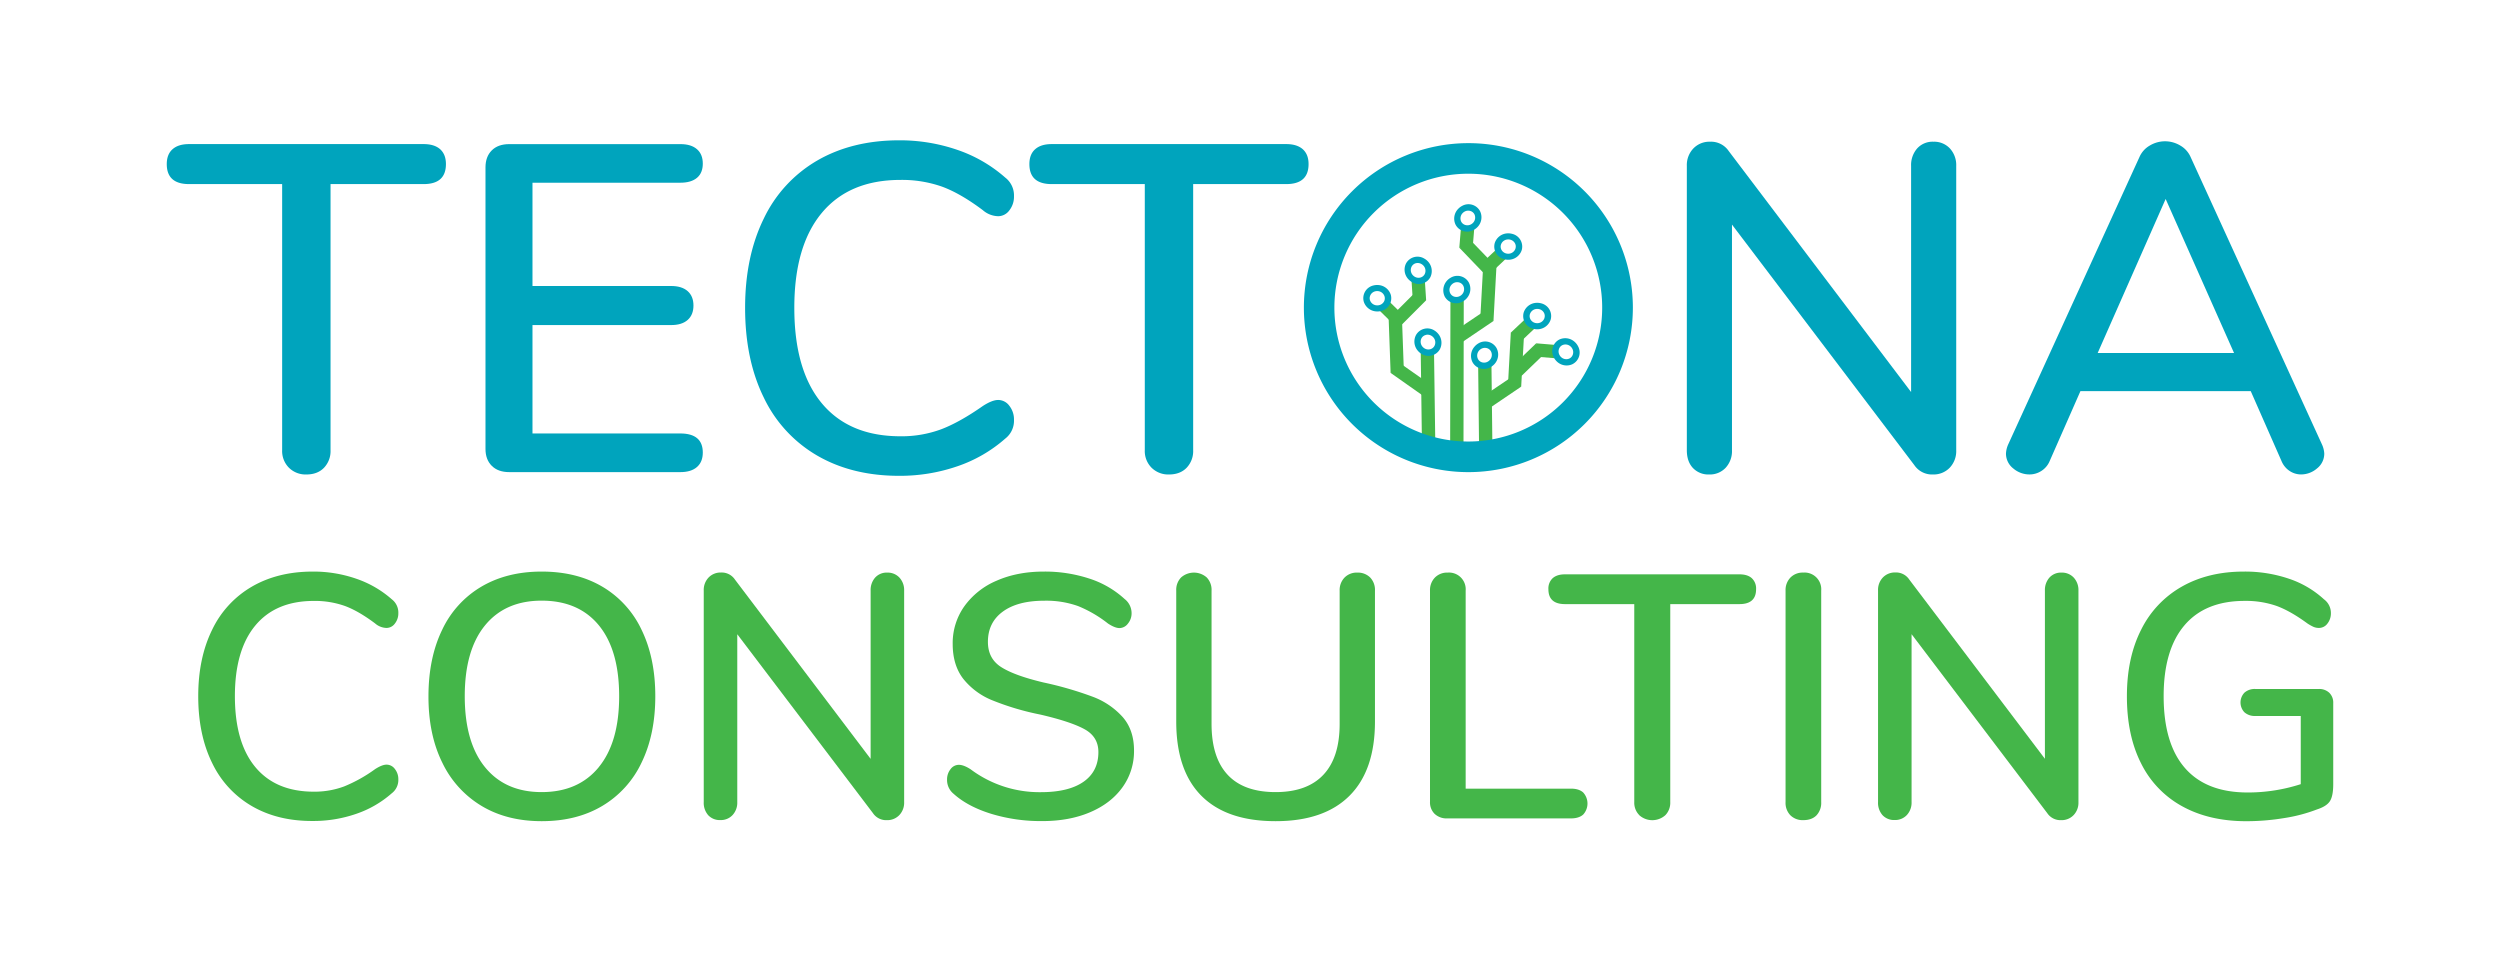 <svg id="Layer_1" data-name="Layer 1" xmlns="http://www.w3.org/2000/svg" viewBox="0 0 1430 550">
  <defs>
    <style>
      .cls-1 {
        fill: #44b649;
      }

      .cls-2 {
        fill: #00a4bd;
      }
    </style>
  </defs>
  <g>
    <g>
      <path class="cls-1" d="M144.09,461.1a56.74,56.74,0,0,1-22.78-24.75q-7.92-16.14-7.92-38.12,0-21.78,7.92-37.93a56.79,56.79,0,0,1,22.78-24.75q14.85-8.61,34.85-8.61A74.79,74.79,0,0,1,203.69,331a60,60,0,0,1,20.4,11.78,9.57,9.57,0,0,1,3.76,7.92,9.36,9.36,0,0,1-2,6,5.92,5.92,0,0,1-4.75,2.48,10.26,10.26,0,0,1-6.54-2.58q-9.5-7.12-17.32-10a51.36,51.36,0,0,0-17.73-2.87q-21.78,0-33.46,14.06t-11.69,40.4q0,26.53,11.69,40.59t33.46,14.06a48.49,48.49,0,0,0,17.33-3,84,84,0,0,0,17.72-9.9q4-2.56,6.54-2.57a5.9,5.9,0,0,1,4.75,2.47,9.36,9.36,0,0,1,2,6,9.57,9.57,0,0,1-3.76,7.92,60,60,0,0,1-20.4,11.78,74.79,74.79,0,0,1-24.75,4.06Q158.93,469.71,144.09,461.1Z"/>
      <path class="cls-1" d="M275.48,461A58,58,0,0,1,253,436.25q-7.92-16-7.92-37.83,0-22,7.82-38.12a56.45,56.45,0,0,1,22.48-24.75q14.64-8.61,34.45-8.61,20,0,34.66,8.61A56.49,56.49,0,0,1,367,360.3q7.83,16.15,7.83,37.93T367,436.15A57.07,57.07,0,0,1,344.49,461q-14.65,8.72-34.66,8.71Q290,469.71,275.48,461Zm67-22.18q11.69-14.25,11.68-40.59t-11.58-40.5q-11.6-14.16-32.78-14.16-20.79,0-32.37,14.16t-11.59,40.5q0,26.34,11.59,40.59t32.37,14.26Q330.82,453.08,342.51,438.82Z"/>
      <path class="cls-1" d="M514.49,330.4a10.49,10.49,0,0,1,2.68,7.43v121a10.24,10.24,0,0,1-2.78,7.43,9.48,9.48,0,0,1-7.13,2.87,9.09,9.09,0,0,1-7.92-4L421.72,362.78v96a10.43,10.43,0,0,1-2.68,7.43,9.16,9.16,0,0,1-7,2.87,9,9,0,0,1-6.93-2.77,10.66,10.66,0,0,1-2.57-7.53v-121a10.25,10.25,0,0,1,2.77-7.43,9.5,9.5,0,0,1,7.13-2.87,9.09,9.09,0,0,1,7.92,4L498,434.07V337.83a10.7,10.7,0,0,1,2.57-7.43,8.87,8.87,0,0,1,6.93-2.87A9.17,9.17,0,0,1,514.49,330.4Z"/>
      <path class="cls-1" d="M567.17,465.56q-13.57-4.17-21.69-11.49a10.13,10.13,0,0,1-3.76-8.12,9.36,9.36,0,0,1,2-6,5.9,5.9,0,0,1,4.75-2.47c1.85,0,4.09.86,6.74,2.57a65.71,65.71,0,0,0,40.19,13.07q15.84,0,24.36-5.94t8.52-17q0-8.72-7.92-13.07T595,408.72a152,152,0,0,1-27.33-8.12,40.67,40.67,0,0,1-16.73-12.37q-6-7.83-6-19.91a36.36,36.36,0,0,1,6.63-21.48A43.48,43.48,0,0,1,570,332.19q11.88-5.25,27.13-5.25a81.6,81.6,0,0,1,25.94,4,54.62,54.62,0,0,1,20.2,11.68,10.31,10.31,0,0,1,4,8.12,9.19,9.19,0,0,1-2.08,5.94,6.12,6.12,0,0,1-4.85,2.58q-2.58,0-6.54-2.58a70.62,70.62,0,0,0-17.13-10,54.21,54.21,0,0,0-19.31-3.07q-15.24,0-23.76,6.24t-8.51,17.33q0,9.5,7.52,14.35t24.16,8.82A201.12,201.12,0,0,1,625,398.52a43.38,43.38,0,0,1,17.23,11.69q6.43,7.43,6.43,19.11A35.18,35.18,0,0,1,642,450.41q-6.64,9.19-18.61,14.25t-27.63,5A97.13,97.13,0,0,1,567.17,465.56Z"/>
      <path class="cls-1" d="M687.27,455.26q-14.46-14.46-14.46-42.58V337.83a10.14,10.14,0,0,1,2.78-7.53,11.07,11.07,0,0,1,14.65,0,10.17,10.17,0,0,1,2.77,7.53v76.24q0,19.21,9.21,29.11t27.43,9.9q18,0,27.32-9.9t9.31-29.11V337.83a10.25,10.25,0,0,1,2.77-7.43,9.74,9.74,0,0,1,7.33-2.87,9.94,9.94,0,0,1,7.33,2.77,10.21,10.21,0,0,1,2.77,7.53v74.85q0,27.93-14.56,42.48t-42.27,14.55Q701.72,469.71,687.27,455.26Z"/>
      <path class="cls-1" d="M820.64,465.56a9.2,9.2,0,0,1-2.68-6.94V337.83a10.26,10.26,0,0,1,2.78-7.43,9.72,9.72,0,0,1,7.32-2.87,9.56,9.56,0,0,1,10.3,10.3V451.1h60.2q4.56,0,7,2.18a9.33,9.33,0,0,1,0,12.67c-1.65,1.46-4,2.18-7,2.18H827.87A10,10,0,0,1,820.64,465.56Z"/>
      <path class="cls-1" d="M937.67,466.25a10.06,10.06,0,0,1-2.87-7.43V345.55H895.19q-9.5,0-9.5-8.51a8,8,0,0,1,2.47-6.34c1.65-1.45,4-2.18,7-2.18H995c3,0,5.38.73,7,2.18a8,8,0,0,1,2.48,6.34q0,8.5-9.51,8.51H955.39V458.82a10.23,10.23,0,0,1-2.77,7.43,11.17,11.17,0,0,1-15,0Z"/>
      <path class="cls-1" d="M1024.11,466.35a10.17,10.17,0,0,1-2.77-7.53v-121a10.25,10.25,0,0,1,2.77-7.43,9.74,9.74,0,0,1,7.33-2.87,9.56,9.56,0,0,1,10.29,10.3v121a10.4,10.4,0,0,1-2.67,7.53c-1.78,1.84-4.33,2.77-7.62,2.77A9.94,9.94,0,0,1,1024.11,466.35Z"/>
      <path class="cls-1" d="M1186.19,330.4a10.49,10.49,0,0,1,2.68,7.43v121a10.24,10.24,0,0,1-2.78,7.43,9.48,9.48,0,0,1-7.13,2.87,9.09,9.09,0,0,1-7.92-4l-77.62-102.38v96a10.43,10.43,0,0,1-2.68,7.43,9.16,9.16,0,0,1-7,2.87,9,9,0,0,1-6.93-2.77,10.66,10.66,0,0,1-2.57-7.53v-121a10.25,10.25,0,0,1,2.77-7.43,9.5,9.5,0,0,1,7.13-2.87,9.09,9.09,0,0,1,7.92,4l77.63,102.58V337.83a10.7,10.7,0,0,1,2.57-7.43,8.87,8.87,0,0,1,6.93-2.87A9.17,9.17,0,0,1,1186.19,330.4Z"/>
      <path class="cls-1" d="M1332.33,396.25a7.82,7.82,0,0,1,2.28,5.94v46.33q0,6.74-1.88,9.71T1325.3,463a90.37,90.37,0,0,1-18.81,4.95,133.19,133.19,0,0,1-21.58,1.78q-21.2,0-36.64-8.51a56.44,56.44,0,0,1-23.56-24.56q-8.13-16-8.12-38.41,0-22,8.12-38A57.5,57.5,0,0,1,1248,335.55q15.13-8.61,35.54-8.61a78.21,78.21,0,0,1,25.65,4.06,55.67,55.67,0,0,1,20.09,11.78,9.76,9.76,0,0,1,4,7.92,9.41,9.41,0,0,1-2,6,6,6,0,0,1-4.76,2.48,7.93,7.93,0,0,1-3.17-.6,25.39,25.39,0,0,1-3.56-2q-9.71-7.12-17.63-10a53.38,53.38,0,0,0-18.21-2.87q-22.58,0-34.46,14t-11.88,40.5q0,27.12,12.18,41.09t35.74,14a98.22,98.22,0,0,0,30.5-4.76v-39h-25.94a8.86,8.86,0,0,1-6.24-2.08,8.12,8.12,0,0,1,0-11.28,8.86,8.86,0,0,1,6.24-2.08h36.23A8.34,8.34,0,0,1,1332.33,396.25Z"/>
    </g>
    <g>
      <g>
        <path class="cls-2" d="M165.25,267.52a13.51,13.51,0,0,1-3.86-10V105.3H108.16q-12.76,0-12.77-11.44c0-3.73,1.11-6.56,3.33-8.52s5.36-2.92,9.44-2.92H242.3q6.12,0,9.45,2.92c2.21,2,3.32,4.79,3.32,8.52q0,11.44-12.77,11.44H189.07V257.54a13.78,13.78,0,0,1-3.72,10q-3.73,3.86-10.12,3.86A13.51,13.51,0,0,1,165.25,267.52Z"/>
        <path class="cls-2" d="M281.29,266.45q-3.6-3.58-3.59-9.71v-161q0-6.12,3.59-9.71t10-3.59h97.94q6.12,0,9.45,2.92T402,93.59c0,3.56-1.11,6.26-3.32,8.12s-5.37,2.8-9.45,2.8H304.58v59.08h79.3q6.12,0,9.45,2.93t3.33,8.25q0,5.32-3.33,8.25t-9.45,2.92h-79.3v62h84.63Q402,248,402,258.87q0,5.33-3.32,8.25t-9.45,2.93H291.27Q284.88,270.05,281.29,266.45Z"/>
        <path class="cls-2" d="M467.45,260.6a76.27,76.27,0,0,1-30.6-33.27Q426.2,205.64,426.2,176.1q0-29.28,10.65-51a76.27,76.27,0,0,1,30.6-33.27q20-11.56,46.84-11.57a100.8,100.8,0,0,1,33.27,5.45A80.76,80.76,0,0,1,575,101.58,12.88,12.88,0,0,1,580,112.22a12.61,12.61,0,0,1-2.66,8.12,7.94,7.94,0,0,1-6.39,3.33,13.78,13.78,0,0,1-8.78-3.46q-12.78-9.58-23.29-13.44a68.88,68.88,0,0,0-23.82-3.86q-29.28,0-45,18.89t-15.71,54.3q0,35.67,15.71,54.56t45,18.89a65.17,65.17,0,0,0,23.29-4q10.51-4,23.82-13.31,5.32-3.45,8.78-3.46a7.94,7.94,0,0,1,6.39,3.33,12.61,12.61,0,0,1,2.66,8.12A12.88,12.88,0,0,1,575,250.88a80.76,80.76,0,0,1-27.41,15.84,100.8,100.8,0,0,1-33.27,5.45Q487.41,272.17,467.45,260.6Z"/>
        <path class="cls-2" d="M658.68,267.52a13.47,13.47,0,0,1-3.86-10V105.3H601.59q-12.78,0-12.78-11.44c0-3.73,1.11-6.56,3.33-8.52s5.36-2.92,9.45-2.92H735.72q6.12,0,9.45,2.92c2.22,2,3.33,4.79,3.33,8.52q0,11.44-12.78,11.44H682.49V257.54a13.78,13.78,0,0,1-3.72,10q-3.74,3.86-10.11,3.86A13.5,13.5,0,0,1,658.68,267.52Z"/>
        <path class="cls-2" d="M1115.37,84.94a14.05,14.05,0,0,1,3.59,10V257.54a13.78,13.78,0,0,1-3.72,10,12.76,12.76,0,0,1-9.58,3.86,12.21,12.21,0,0,1-10.65-5.33L990.69,128.46V257.54a14,14,0,0,1-3.6,10,12.32,12.32,0,0,1-9.45,3.86,12.1,12.1,0,0,1-9.31-3.73c-2.31-2.48-3.46-5.86-3.46-10.11V94.92a13.76,13.76,0,0,1,3.73-10,12.72,12.72,0,0,1,9.58-3.86,12.21,12.21,0,0,1,10.64,5.33l104.33,137.86V94.92a14.38,14.38,0,0,1,3.46-10,11.88,11.88,0,0,1,9.31-3.86A12.32,12.32,0,0,1,1115.37,84.94Z"/>
        <path class="cls-2" d="M1329.48,259.4a10.71,10.71,0,0,1-4.12,8.52,14,14,0,0,1-9.18,3.46,11.76,11.76,0,0,1-6.53-2,12.46,12.46,0,0,1-4.65-5.72l-17.57-39.92H1190l-17.56,39.92a12.25,12.25,0,0,1-4.79,5.72,12.4,12.4,0,0,1-6.66,2,14.28,14.28,0,0,1-9.44-3.46,10.69,10.69,0,0,1-4.13-8.52,14.41,14.41,0,0,1,1.33-5.32l75-164.21a14.07,14.07,0,0,1,6-6.66,16.85,16.85,0,0,1,17.3,0,14.07,14.07,0,0,1,6,6.66l75.05,164.21A14.41,14.41,0,0,1,1329.48,259.4Zm-129.61-57.49h78l-39.12-88.09Z"/>
      </g>
      <g>
        <g>
          <g>
            <polygon class="cls-1" points="820.98 253.22 813.34 253.12 812.66 201.45 820.27 201.88 820.98 253.22"/>
            <path class="cls-2" d="M810,191.55a8,8,0,0,0,1,9.08,8.41,8.41,0,0,0,2,1.72,7.47,7.47,0,0,0,10.55-2.47,8,8,0,0,0-1-9.07,8.68,8.68,0,0,0-2-1.73A7.48,7.48,0,0,0,810,191.55Zm5.64,0a4.18,4.18,0,0,1,3.18.54h0a4.24,4.24,0,0,1,1.09.93,4.3,4.3,0,0,1,.56,4.9,3.82,3.82,0,0,1-2.5,1.87,4.25,4.25,0,0,1-3.19-.54,4.63,4.63,0,0,1-1.09-.93,4.34,4.34,0,0,1-.56-4.9A3.83,3.83,0,0,1,815.59,191.6Z"/>
          </g>
          <polygon class="cls-1" points="802.62 180.25 796.85 185.26 788.96 177.53 794.65 172.46 802.62 180.25"/>
          <polygon class="cls-1" points="802.02 185.52 797 179.75 808.17 168.59 815.76 171.75 802.02 185.52"/>
          <polygon class="cls-1" points="818.17 219.94 816.16 227.9 795.45 213.31 800.11 207.28 818.17 219.94"/>
          <polygon class="cls-1" points="802.93 209.97 795.43 213.3 794.32 182.45 801.94 182.39 802.93 209.97"/>
          <path class="cls-2" d="M780.05,172.45a8,8,0,0,0,7.15,5.68,8.53,8.53,0,0,0,2.65-.2,7.48,7.48,0,0,0,5.71-9.21,8,8,0,0,0-7.15-5.68,8.25,8.25,0,0,0-2.65.21A7.47,7.47,0,0,0,780.05,172.45Zm4-3.95a4.22,4.22,0,0,1,2.63-1.88h0a4.59,4.59,0,0,1,1.43-.11,4.32,4.32,0,0,1,3.86,3.07,3.85,3.85,0,0,1-.44,3.1,4.29,4.29,0,0,1-2.64,1.87,4.59,4.59,0,0,1-1.43.11,4.32,4.32,0,0,1-3.86-3.07A3.78,3.78,0,0,1,784.07,168.5Z"/>
          <polygon class="cls-1" points="815.75 171.72 808.1 171.59 807.41 160.58 815.03 160.61 815.75 171.72"/>
          <path class="cls-2" d="M804.18,150.83a8,8,0,0,0,1.52,9,8.71,8.71,0,0,0,2.11,1.62,7.47,7.47,0,0,0,10.4-3,8,8,0,0,0-1.52-9,8.43,8.43,0,0,0-2.11-1.61A7.47,7.47,0,0,0,804.18,150.83Zm5.63-.25A4.21,4.21,0,0,1,813,151h0a4.42,4.42,0,0,1,1.14.87,4.32,4.32,0,0,1,.82,4.86,3.85,3.85,0,0,1-2.4,2,4.25,4.25,0,0,1-3.21-.37,4.46,4.46,0,0,1-1.14-.88,4.31,4.31,0,0,1-.82-4.86A3.86,3.86,0,0,1,809.81,150.58Z"/>
          <g>
            <polygon class="cls-1" points="829.49 253.46 837.12 253.53 837.27 171.44 829.65 171.73 829.49 253.46"/>
            <path class="cls-2" d="M829.66,158.93a8.25,8.25,0,0,0-3.26,10.74,7.47,7.47,0,0,0,10.5,2.67,8.68,8.68,0,0,0,2.05-1.69,8,8,0,0,0,1.21-9.06A7.48,7.48,0,0,0,829.66,158.93Zm7.33,4.52a4.33,4.33,0,0,1-.65,4.89,4.43,4.43,0,0,1-1.11.91,4.25,4.25,0,0,1-3.2.48,3.81,3.81,0,0,1-2.46-1.92,4.3,4.3,0,0,1,.65-4.88,4.85,4.85,0,0,1,1.1-.92h0a4.26,4.26,0,0,1,3.2-.48A3.86,3.86,0,0,1,837,163.45Z"/>
          </g>
          <polygon class="cls-1" points="847.7 150.43 853.38 155.55 861.4 147.97 855.81 142.79 847.7 150.43"/>
          <polygon class="cls-1" points="848.2 155.71 853.33 150.03 842.36 138.66 834.72 141.68 848.2 155.71"/>
          <polygon class="cls-1" points="831.42 189.83 833.28 197.81 854.25 183.62 849.71 177.5 831.42 189.83"/>
          <polygon class="cls-1" points="846.83 180.14 854.27 183.6 855.95 152.78 848.34 152.58 846.83 180.14"/>
          <path class="cls-2" d="M864.87,133.74a8.59,8.59,0,0,0-2.65-.26A8,8,0,0,0,855,139a7.47,7.47,0,0,0,5.54,9.31,8.5,8.5,0,0,0,2.64.26,8,8,0,0,0,7.26-5.55A7.48,7.48,0,0,0,864.87,133.74Zm2,8.38a4.31,4.31,0,0,1-3.91,3,4.61,4.61,0,0,1-1.43-.14,4.22,4.22,0,0,1-2.6-1.92,3.84,3.84,0,0,1-.39-3.1,4.33,4.33,0,0,1,3.92-3,4.52,4.52,0,0,1,1.42.14h0a4.19,4.19,0,0,1,2.6,1.92A3.8,3.8,0,0,1,866.85,142.12Z"/>
          <polygon class="cls-1" points="834.73 141.66 842.37 141.67 843.27 130.67 835.65 130.56 834.73 141.66"/>
          <path class="cls-2" d="M836.34,117.77a8.31,8.31,0,0,0-2.14,1.58,8,8,0,0,0-1.69,9,7.47,7.47,0,0,0,10.34,3.21A8.28,8.28,0,0,0,845,130a8,8,0,0,0,1.69-9A7.46,7.46,0,0,0,836.34,117.77Zm7.08,4.91a4.32,4.32,0,0,1-.91,4.84,4.39,4.39,0,0,1-1.16.85,4.25,4.25,0,0,1-3.21.32,3.86,3.86,0,0,1-2.37-2,4.33,4.33,0,0,1,.91-4.85,4.62,4.62,0,0,1,1.16-.85h0a4.2,4.2,0,0,1,3.21-.31A3.83,3.83,0,0,1,843.42,122.68Z"/>
          <g>
            <polygon class="cls-1" points="846 253.49 853.63 253.62 853.12 209.01 845.51 209.3 846 253.49"/>
            <path class="cls-2" d="M845.51,196.5a8.41,8.41,0,0,0-2,1.69,8,8,0,0,0-1.2,9.05,7.47,7.47,0,0,0,10.49,2.67,8.74,8.74,0,0,0,2.06-1.69,8,8,0,0,0,1.2-9.06A7.48,7.48,0,0,0,845.51,196.5Zm7.33,4.52a4.3,4.3,0,0,1-.65,4.89,4.6,4.6,0,0,1-1.1.91,4.25,4.25,0,0,1-3.2.48,3.83,3.83,0,0,1-2.47-1.92,4.34,4.34,0,0,1,.65-4.89,4.65,4.65,0,0,1,1.11-.91h0a4.25,4.25,0,0,1,3.2-.48A3.81,3.81,0,0,1,852.84,201Z"/>
          </g>
          <polygon class="cls-1" points="847.27 227.4 849.14 235.38 870.1 221.18 865.56 215.06 847.27 227.4"/>
          <polygon class="cls-1" points="862.69 217.71 870.12 221.17 871.81 190.35 864.19 190.15 862.69 217.71"/>
          <g>
            <polygon class="cls-1" points="864.28 190.17 869.96 195.29 877.98 187.71 872.39 182.53 864.28 190.17"/>
            <path class="cls-2" d="M881.45,173.48a8.59,8.59,0,0,0-2.65-.26,8,8,0,0,0-7.25,5.55,7.46,7.46,0,0,0,5.54,9.31,8.5,8.5,0,0,0,2.64.26,8,8,0,0,0,7.26-5.55A7.48,7.48,0,0,0,881.45,173.48Zm2,8.38a4.31,4.31,0,0,1-3.91,3,4.61,4.61,0,0,1-1.43-.14,4.22,4.22,0,0,1-2.6-1.92,3.84,3.84,0,0,1-.39-3.1,4.34,4.34,0,0,1,3.92-3,4.52,4.52,0,0,1,1.42.14h0a4.19,4.19,0,0,1,2.6,1.92A3.8,3.8,0,0,1,883.43,181.86Z"/>
          </g>
          <g>
            <polygon class="cls-1" points="864.67 209.85 870.35 214.98 881.72 204.01 878.7 196.37 864.67 209.85"/>
            <polygon class="cls-1" points="878.72 196.38 878.71 204.02 889.71 204.92 889.82 197.3 878.72 196.38"/>
            <path class="cls-2" d="M902.61,198a8.31,8.31,0,0,0-1.58-2.14,8,8,0,0,0-9-1.69,7.47,7.47,0,0,0-3.21,10.34,8.28,8.28,0,0,0,1.57,2.14,8,8,0,0,0,9,1.69A7.46,7.46,0,0,0,902.61,198Zm-4.91,7.08a4.32,4.32,0,0,1-4.84-.91A4.39,4.39,0,0,1,892,203a4.25,4.25,0,0,1-.32-3.21,3.86,3.86,0,0,1,2-2.37,4.33,4.33,0,0,1,4.85.91,4.62,4.62,0,0,1,.85,1.16h0a4.2,4.2,0,0,1,.31,3.21A3.83,3.83,0,0,1,897.7,205.07Z"/>
          </g>
        </g>
        <path class="cls-2" d="M839.86,81.88A94.09,94.09,0,1,0,934,176,94.08,94.08,0,0,0,839.86,81.88Zm0,170.67A76.59,76.59,0,1,1,916.45,176,76.59,76.59,0,0,1,839.86,252.55Z"/>
      </g>
    </g>
  </g>
</svg>
